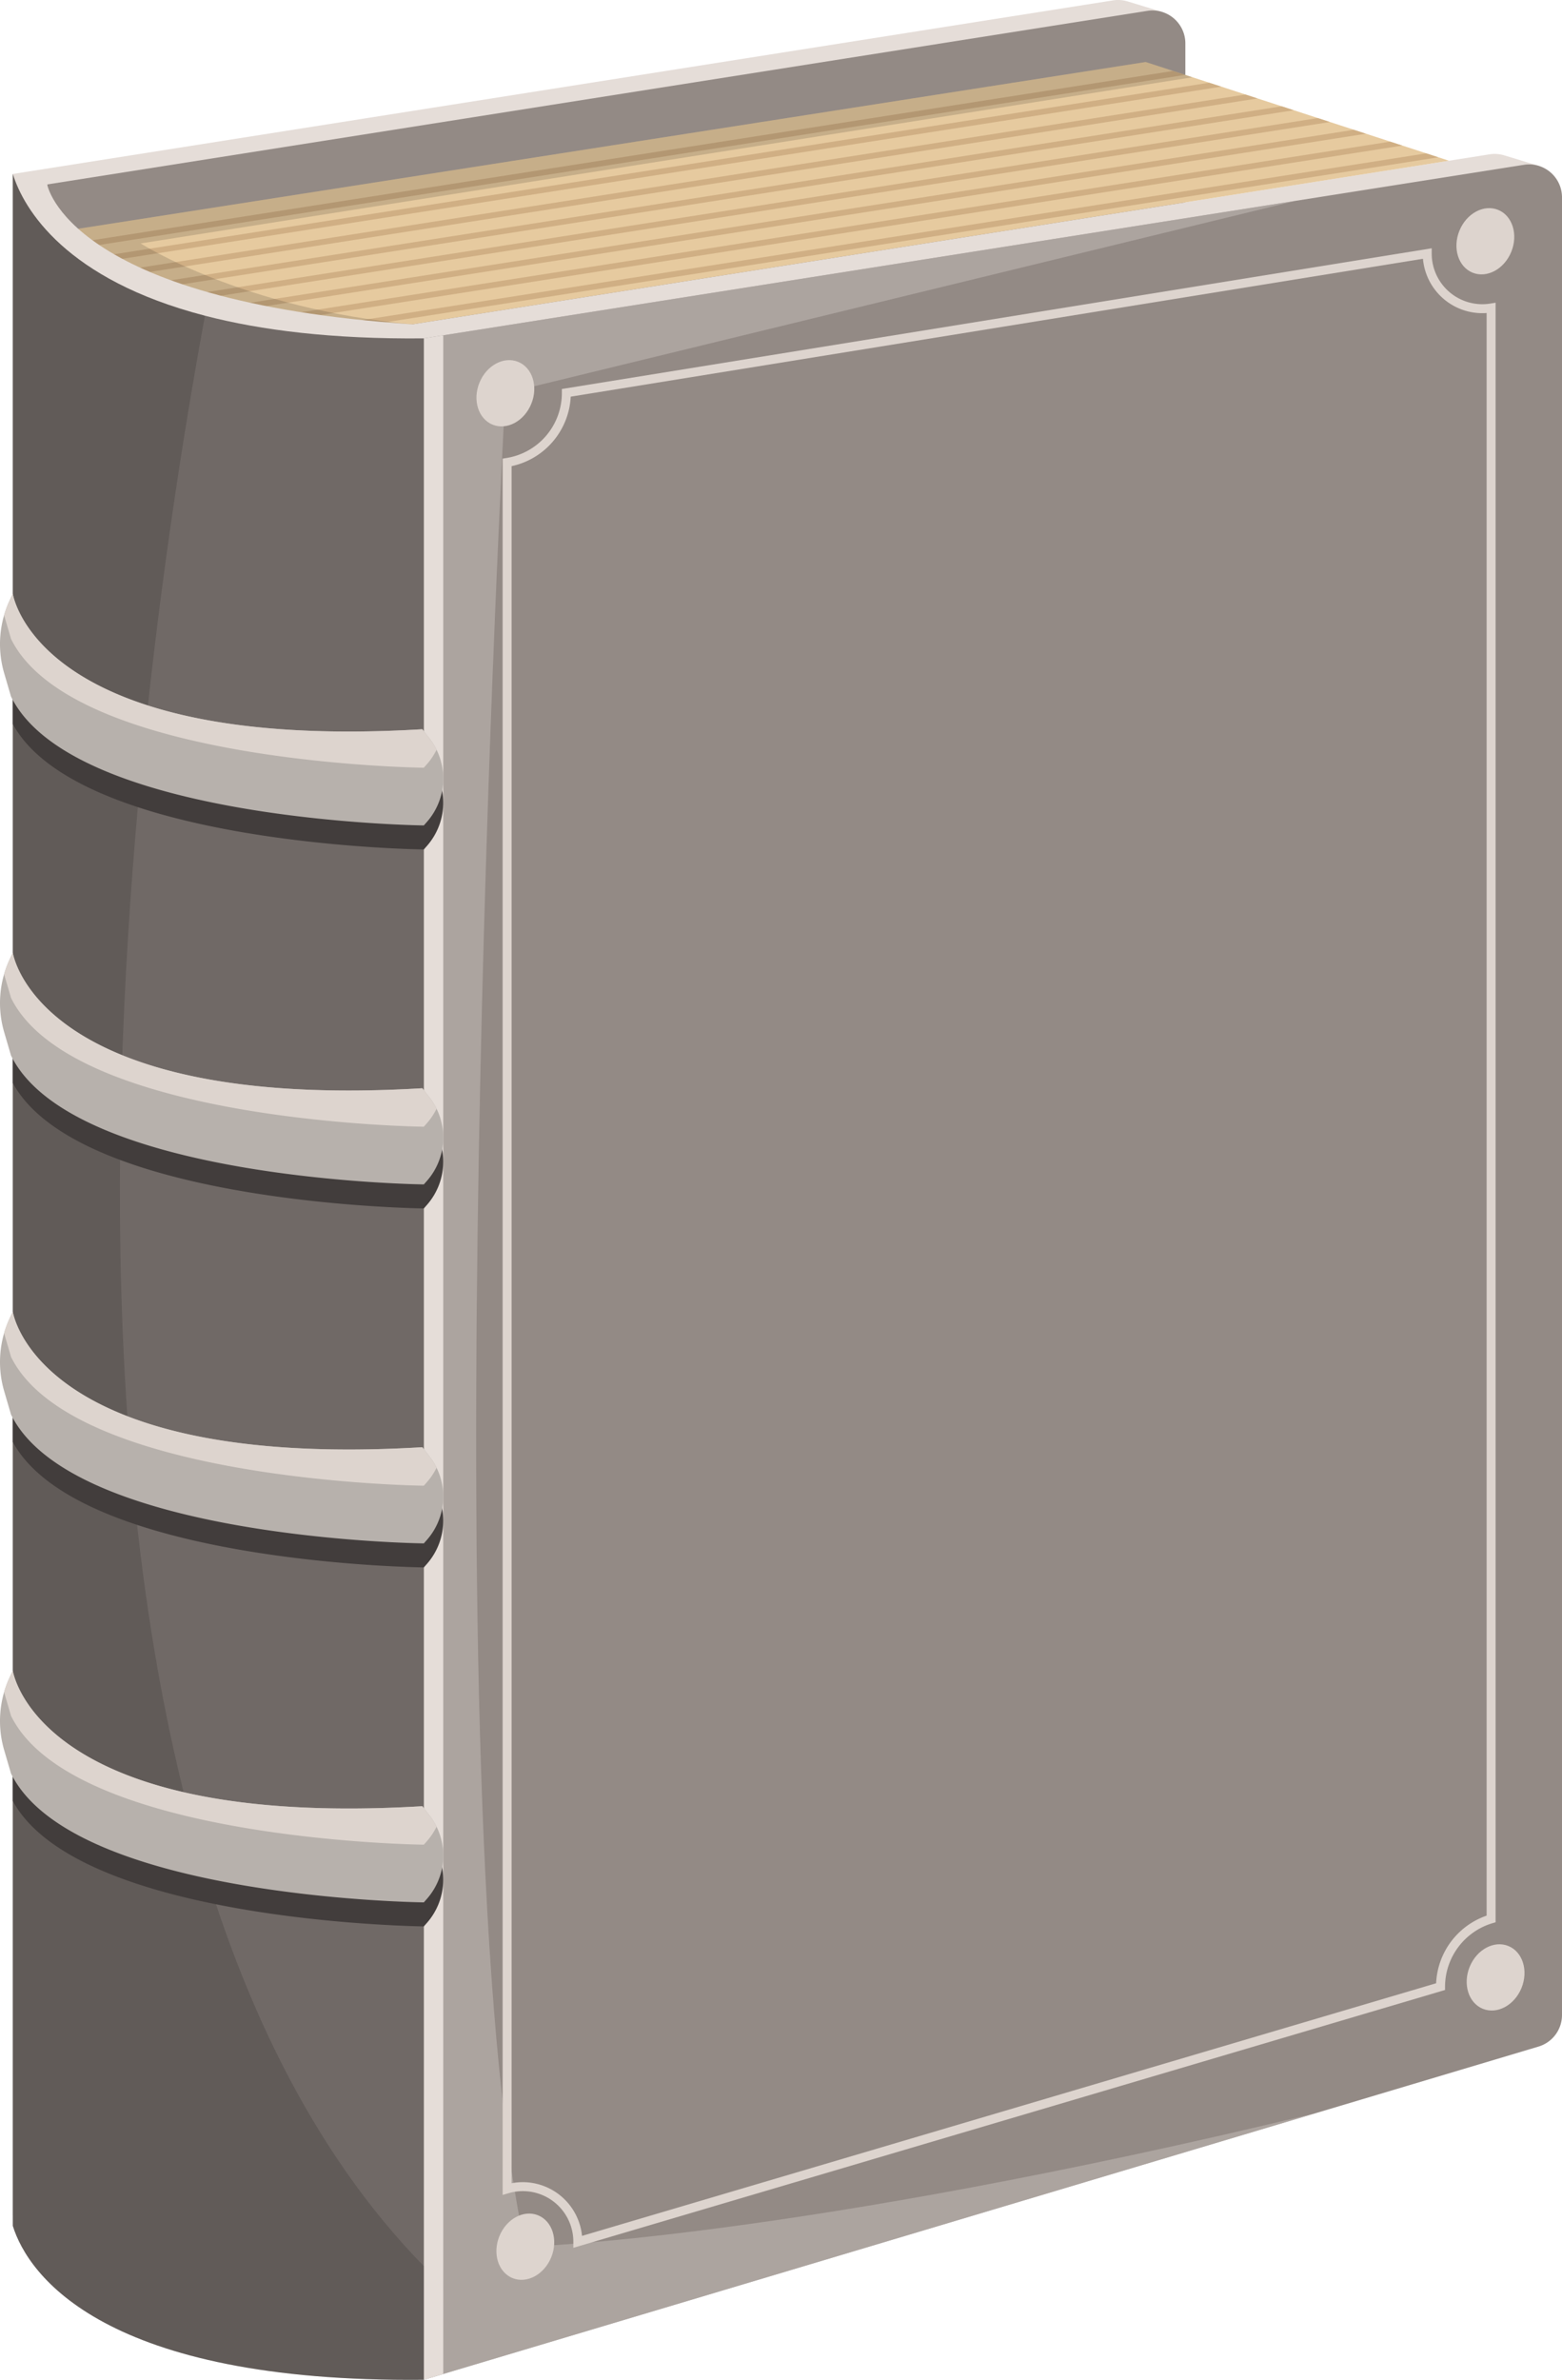 <svg xmlns="http://www.w3.org/2000/svg" width="728.665" height="1109.544" viewBox="0 0 728.665 1109.544"><g><g><path d="M542.5,5.68,526.118.685l-.006,0a15.283,15.283,0,0,0-6.939-.5L5.971,81.11v951.753l519.991-155.35A15.361,15.361,0,0,0,536.926,862.8V15.363a15.259,15.259,0,0,0-2.24-8Z" fill="#e5ddd8"></path><path d="M535.212,5.071,22.01,85.991v951.754L542,882.4a15.361,15.361,0,0,0,10.963-14.718V20.245A15.361,15.361,0,0,0,535.212,5.071Z" fill="#938a85"></path></g><path d="M718.2,77.448l-16.386-4.995-.006,0a15.269,15.269,0,0,0-6.939-.5l-513.2,80.919v951.754l519.991-155.35a15.361,15.361,0,0,0,10.964-14.718V87.131a15.259,15.259,0,0,0-2.24-8Z" fill="#e5ddd8"></path><path d="M728.665,92.012V939.444A15.361,15.361,0,0,1,717.7,954.163L614.3,985.055,197.711,1109.513V157.758l406.83-64.147L710.912,76.839A15.36,15.36,0,0,1,728.665,92.012Z" fill="#938a85"></path><path d="M614.3,985.052l0,0L197.711,1109.513V157.758l406.83-64.147L235.754,183.347s-36.145,657.647,9.3,864.12C245.058,1047.467,369.767,1044.252,614.3,985.052Z" fill="#c6bfba" opacity="0.5"></path><path d="M267.461,1047.986v-2.8a23.563,23.563,0,0,0-30.3-22.642l-2.685.794V213.819l1.758-.285a30.66,30.66,0,0,0,25.871-30.39v-1.781l1.759-.284,404.021-65.323v2.457a23.619,23.619,0,0,0,23.558,23.617,24,24,0,0,0,3.821-.309l2.426-.392V896.207l-1.5.443A31.012,31.012,0,0,0,674.1,926.217v1.563l-1.5.443ZM243.9,1017.375a27.811,27.811,0,0,1,27.613,25.051L669.946,924.644A35.019,35.019,0,0,1,693.5,893.116V145.937c-.689.051-1.378.077-2.063.077a27.808,27.808,0,0,1-27.637-25.36L266.24,184.933a34.968,34.968,0,0,1-27.584,32.4v800.543A27.719,27.719,0,0,1,243.9,1017.375Z" fill="#ddd4ce"></path><ellipse cx="235.753" cy="183.346" rx="15.807" ry="13.06" transform="translate(-23.107 332.297) rotate(-67.789)" fill="#ddd4ce"></ellipse><ellipse cx="692.907" cy="112.485" rx="15.807" ry="13.06" transform="translate(326.836 711.454) rotate(-67.789)" fill="#ddd4ce"></ellipse><ellipse cx="245.059" cy="1047.469" rx="15.807" ry="13.06" transform="translate(-817.322 878.379) rotate(-67.789)" fill="#ddd4ce"></ellipse><ellipse cx="697.686" cy="921.915" rx="15.807" ry="13.06" transform="translate(-419.56 1219.328) rotate(-67.789)" fill="#ddd4ce"></ellipse><polygon points="206.771 156.329 206.771 1106.793 197.711 1109.513 197.711 157.758 206.771 156.329" fill="#e5ddd8"></polygon><polygon points="675.95 74.941 192.293 151.203 106.371 165.495 29.896 129.15 19.585 124.251 25.981 117.595 27.747 115.754 29.287 114.152 36.483 106.663 534.444 28.915 547.224 33.072 552.882 34.91 556.28 36.016 564.116 38.565 569.765 40.403 581.005 44.059 586.654 45.897 597.888 49.549 597.891 49.549 603.537 51.387 603.54 51.387 614.774 55.042 620.423 56.88 631.574 60.508 631.577 60.508 637.226 62.343 637.231 62.343 648.541 66.026 654.192 67.867 654.195 67.867 665.355 71.495 671.004 73.333 675.95 74.941" fill="#e6ca9f"></polygon><g opacity="0.47"><polygon points="552.882 34.91 27.957 117.084 27.747 115.754 27.538 114.427 29.287 114.152 547.224 33.072 552.882 34.91" fill="#b79166"></polygon><polygon points="569.765 40.403 42.174 122.996 41.758 120.336 564.116 38.565 569.765 40.403" fill="#b79166"></polygon><polygon points="586.654 45.897 56.391 128.905 55.976 126.248 581.005 44.059 586.654 45.897" fill="#b79166"></polygon><polygon points="603.537 51.387 70.608 134.816 70.193 132.159 597.888 49.549 597.891 49.549 603.537 51.387" fill="#b79166"></polygon><polygon points="620.423 56.88 84.825 140.728 84.41 138.068 614.774 55.042 620.423 56.88" fill="#b79166"></polygon><polygon points="637.226 62.343 99.043 146.637 98.627 143.98 631.574 60.508 631.577 60.508 637.226 62.343" fill="#b79166"></polygon><polygon points="654.192 67.867 113.26 152.548 112.844 149.891 648.541 66.026 654.192 67.867" fill="#b79166"></polygon><polygon points="671.004 73.333 127.48 158.46 127.062 155.8 665.355 71.495 671.004 73.333" fill="#b79166"></polygon></g><path d="M65.611,113.492s47.741,30.589,126.682,37.711l-51.965,22.959S41.4,156.828,39.311,154.736c-.783-.783-4.755-11.94-9.415-25.586-1.273-3.721-2.594-7.624-3.915-11.555l1.766-1.841,1.54-1.6,7.2-7.489L534.444,28.915l12.78,4.157,5.658,1.838,3.4,1.106Z" opacity="0.14"></path><path d="M22.01,85.991s9.231,54.4,170.283,65.211l5.418,6.556-87.85,31.049-71.148-27.5-26.3-45.555s-5.6-27.668-5.529-27.892-.911-6.754-.911-6.754Z" fill="#e5ddd8"></path><path d="M197.711,157.758v951.755c-148.866,1.461-184.548-48.573-191.739-71.768V81.109C11.1,97.658,30.733,130.351,95.615,147.2,121.679,153.965,155.048,158.176,197.711,157.758Z" fill="#706966"></path><path d="M197.711,1056.526v52.987c-148.866,1.461-184.548-48.573-191.739-71.768V81.109C11.1,97.658,30.733,130.351,95.615,147.2,64.254,316.589-12.182,841.974,197.711,1056.526Z" opacity="0.14"></path><g><g><path d="M199.155,394.4l-1.444,1.638S36.86,394.277,5.972,337.566V288.023S16.794,361.963,197.03,351.2l.681.875,2.624,3.375A30.56,30.56,0,0,1,199.155,394.4Z" fill="#423d3c"></path><path d="M199.155,561.766l-1.444,1.638S36.86,561.644,5.972,504.933V455.389S16.794,529.33,197.03,518.567l.681.876,2.624,3.374A30.562,30.562,0,0,1,199.155,561.766Z" fill="#423d3c"></path><path d="M199.155,729.133l-1.444,1.638S36.86,729.01,5.972,672.3V622.756S16.794,696.7,197.03,685.934l.681.876,2.624,3.374A30.562,30.562,0,0,1,199.155,729.133Z" fill="#423d3c"></path><path d="M199.155,896.5l-1.444,1.637S36.86,896.377,5.972,839.667V790.123S16.794,864.063,197.03,853.3l.681.876,2.624,3.374A30.562,30.562,0,0,1,199.155,896.5Z" fill="#423d3c"></path></g><g><path d="M200.334,344.24l-3.3-4.248C16.794,350.753,5.972,276.814,5.972,276.814l-1.3,2.741a48.314,48.314,0,0,0-2.724,34.3l3.191,10.9c28.694,58.286,192.574,60.079,192.574,60.079l1.442-1.639A30.557,30.557,0,0,0,200.334,344.24Z" fill="#b7b1ac"></path><path d="M200.334,511.607l-3.3-4.248C16.794,518.119,5.972,444.181,5.972,444.181l-1.3,2.741a48.313,48.313,0,0,0-2.724,34.3l3.191,10.9c28.694,58.285,192.574,60.079,192.574,60.079l1.442-1.639A30.557,30.557,0,0,0,200.334,511.607Z" fill="#b7b1ac"></path><path d="M200.334,678.974l-3.3-4.248C16.794,685.486,5.972,611.548,5.972,611.548l-1.3,2.74a48.316,48.316,0,0,0-2.724,34.3l3.191,10.9c28.694,58.285,192.574,60.079,192.574,60.079l1.442-1.639A30.557,30.557,0,0,0,200.334,678.974Z" fill="#b7b1ac"></path><path d="M200.334,846.341l-3.3-4.248C16.794,852.853,5.972,778.915,5.972,778.915l-1.3,2.74a48.316,48.316,0,0,0-2.724,34.3l3.191,10.9c28.694,58.285,192.574,60.079,192.574,60.079l1.442-1.639A30.557,30.557,0,0,0,200.334,846.341Z" fill="#b7b1ac"></path></g><path d="M5.137,297.851c28.694,58.285,192.574,60.078,192.574,60.078l1.442-1.638a30.5,30.5,0,0,0,4.5-6.732,30.59,30.59,0,0,0-3.318-5.319l-3.3-4.248C16.794,350.753,5.972,276.814,5.972,276.814l-1.3,2.741a48.378,48.378,0,0,0-2.759,7.272c.012.042.023.085.035.127Z" fill="#ddd4ce"></path><path d="M197.03,507.359C16.794,518.119,5.972,444.181,5.972,444.181l-1.3,2.741a48.337,48.337,0,0,0-2.759,7.272c.012.042.023.085.035.127l3.191,10.9C33.831,523.5,197.711,525.3,197.711,525.3l1.442-1.638a30.524,30.524,0,0,0,4.5-6.732,30.59,30.59,0,0,0-3.318-5.319Z" fill="#ddd4ce"></path><path d="M197.03,674.726C16.794,685.486,5.972,611.548,5.972,611.548l-1.3,2.74a48.389,48.389,0,0,0-2.759,7.273c.012.042.023.085.035.127l3.191,10.9c28.694,58.286,192.574,60.079,192.574,60.079l1.442-1.639a30.5,30.5,0,0,0,4.5-6.731,30.59,30.59,0,0,0-3.318-5.319Z" fill="#ddd4ce"></path><path d="M197.03,842.093C16.794,852.853,5.972,778.915,5.972,778.915l-1.3,2.74a48.378,48.378,0,0,0-2.759,7.272l.035.128,3.191,10.9c28.694,58.285,192.574,60.079,192.574,60.079l1.442-1.639a30.5,30.5,0,0,0,4.5-6.731,30.59,30.59,0,0,0-3.318-5.319Z" fill="#ddd4ce"></path></g></g></svg>
